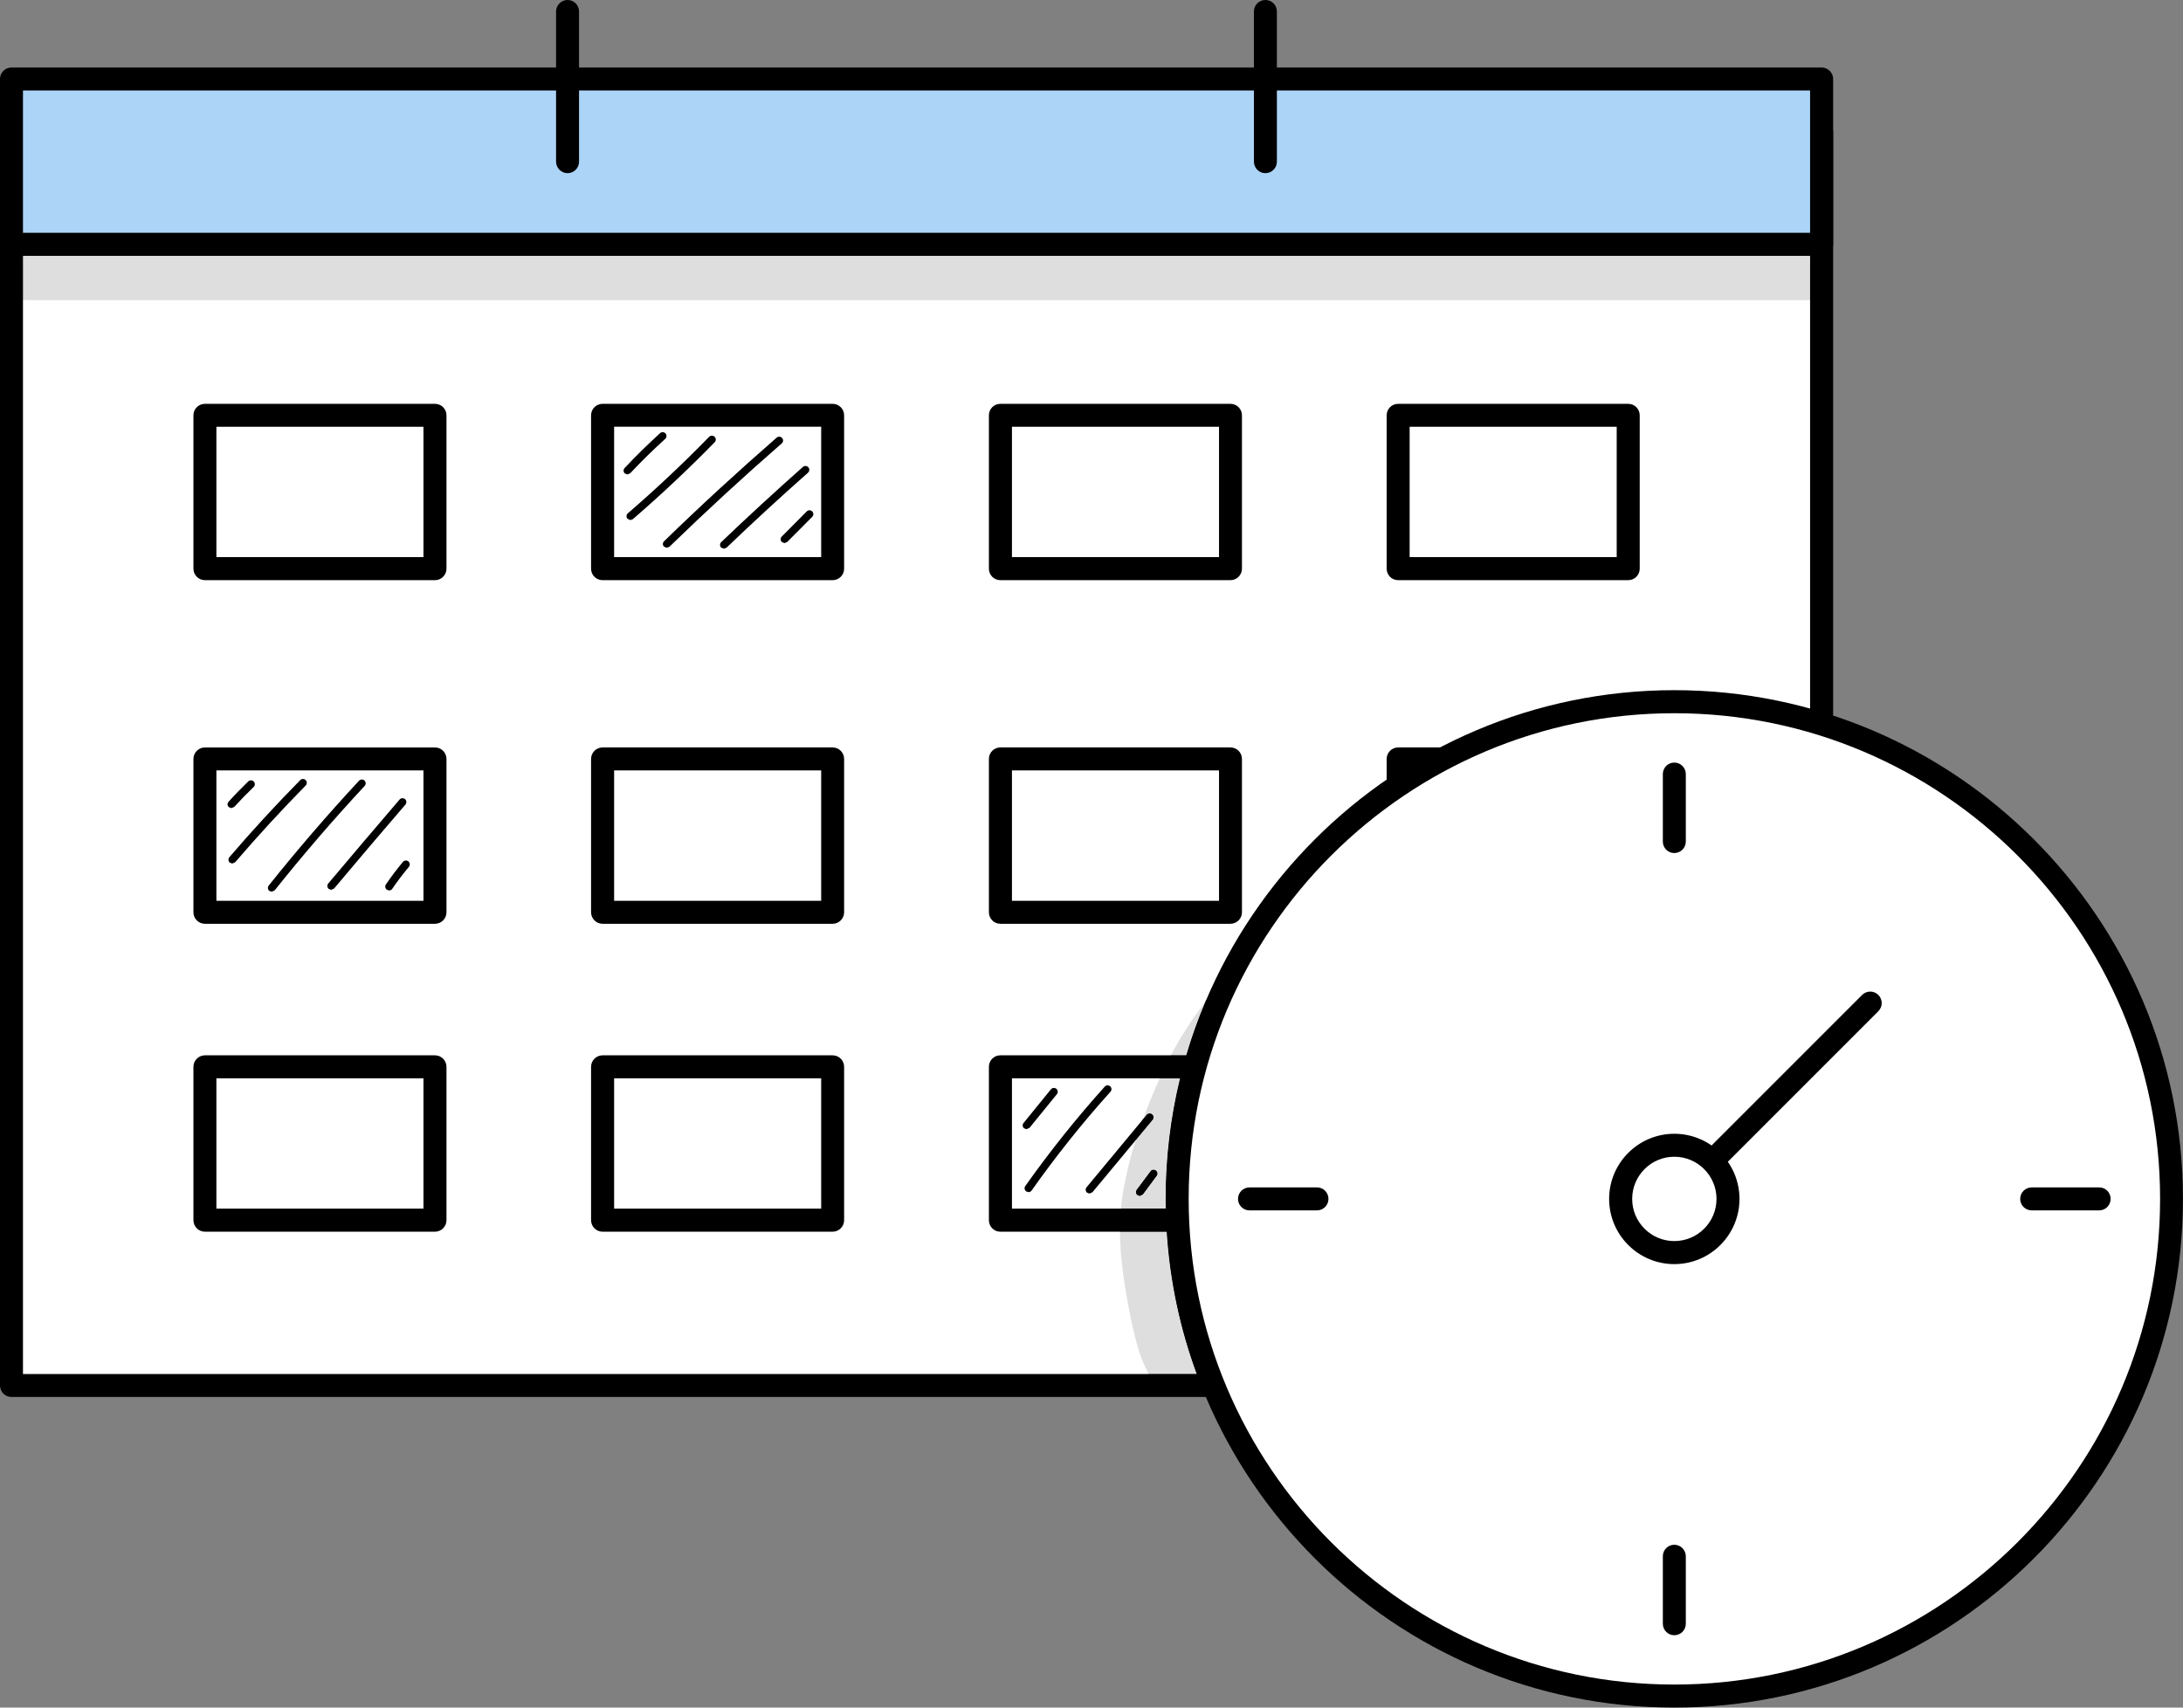 <?xml version="1.0" encoding="UTF-8" standalone="no"?>
<!-- Created with Inkscape (http://www.inkscape.org/) -->

<svg
        width="58.247mm"
        height="45.562mm"
        viewBox="0 0 58.247 45.562"
        version="1.1"
        id="svg1557"
        inkscape:version="1.2.1 (9c6d41e410, 2022-07-14)"
        sodipodi:docname="feature_rcp.svg"
        xmlns:inkscape="http://www.inkscape.org/namespaces/inkscape"
        xmlns:sodipodi="http://sodipodi.sourceforge.net/DTD/sodipodi-0.dtd"
        xmlns="http://www.w3.org/2000/svg"
        xmlns:svg="http://www.w3.org/2000/svg">
    <rect x="0" y="0" width="58.247" height="45.562" fill="#808080" stroke="none"/>
    <sodipodi:namedview
            id="namedview1559"
            pagecolor="#ffffff"
            bordercolor="#666666"
            borderopacity="1.0"
            inkscape:showpageshadow="2"
            inkscape:pageopacity="0"
            inkscape:pagecheckerboard="0"
            inkscape:deskcolor="#d1d1d1"
            inkscape:document-units="mm"
            showgrid="false"
            inkscape:zoom="1.0733976"
            inkscape:cx="-66.145107"
            inkscape:cy="67.076728"
            inkscape:window-width="1920"
            inkscape:window-height="1005"
            inkscape:window-x="1920"
            inkscape:window-y="0"
            inkscape:window-maximized="1"
            inkscape:current-layer="layer1"/>
    <defs
            id="defs1554"/>
    <g
            inkscape:label="Warstwa 1"
            inkscape:groupmode="layer"
            id="layer1"
            transform="translate(-17.572,-10.074)">
        <path
                fill-rule="nonzero"
                fill="#ffffff"
                fill-opacity="1"
                d="m 17.878,47.042 h 48.299 V 13.606 h -48.299 z m 0,0"
                id="path642"
                style="stroke-width:0.353"/>
        <path
                fill-rule="nonzero"
                fill="#000000"
                fill-opacity="1"
                d="M 18.185,46.735 H 65.869 V 13.913 H 18.185 v 32.822 m 47.992,0.613 h -48.299 c -0.17,0 -0.306,-0.138 -0.306,-0.306 V 13.606 c 0,-0.169 0.136,-0.307 0.306,-0.307 h 48.299 c 0.17,0 0.307,0.138 0.307,0.307 v 33.437 c 0,0.168 -0.138,0.306 -0.307,0.306"
                id="path644"
                style="stroke-width:0.353"/>
        <path
                fill-rule="nonzero"
                fill="#acd4f7"
                fill-opacity="1"
                d="m 17.878,16.593 h 48.299 V 12.182 h -48.299 z m 0,0"
                id="path646"
                style="stroke-width:0.353"/>
        <path
                fill-rule="nonzero"
                fill="#000000"
                fill-opacity="1"
                d="M 18.185,16.286 H 65.869 V 12.488 H 18.185 v 3.798 m 47.992,0.615 h -48.299 c -0.17,0 -0.306,-0.138 -0.306,-0.307 V 12.182 c 0,-0.169 0.136,-0.307 0.306,-0.307 h 48.299 c 0.17,0 0.307,0.138 0.307,0.307 v 4.411 c 0,0.169 -0.138,0.307 -0.307,0.307"
                id="path648"
                style="stroke-width:0.353"/>
        <path
                fill-rule="nonzero"
                fill="#ffffff"
                fill-opacity="1"
                d="m 23.04,25.246 v -4.091 h 6.138 v 4.091 H 23.04"
                id="path650"
                style="stroke-width:0.353"/>
        <path
                fill-rule="nonzero"
                fill="#000000"
                fill-opacity="1"
                d="m 23.346,24.939 h 5.525 v -3.478 h -5.525 z m 5.832,0.615 H 23.04 c -0.17,0 -0.307,-0.138 -0.307,-0.307 v -4.091 c 0,-0.171 0.138,-0.307 0.307,-0.307 h 6.138 c 0.17,0 0.307,0.136 0.307,0.307 v 4.091 c 0,0.17 -0.138,0.307 -0.307,0.307"
                id="path652"
                style="stroke-width:0.353"/>
        <path
                fill-rule="nonzero"
                fill="#ffffff"
                fill-opacity="1"
                d="m 33.651,25.246 v -4.091 h 6.138 v 4.091 h -6.138"
                id="path654"
                style="stroke-width:0.353"/>
        <path
                fill-rule="nonzero"
                fill="#000000"
                fill-opacity="1"
                d="m 33.958,24.939 h 5.525 V 21.46 H 33.958 Z m 5.83,0.615 h -6.138 c -0.17,0 -0.307,-0.138 -0.307,-0.307 v -4.091 c 0,-0.171 0.138,-0.307 0.307,-0.307 h 6.138 c 0.17,0 0.307,0.136 0.307,0.307 v 4.091 c 0,0.17 -0.138,0.307 -0.307,0.307"
                id="path656"
                style="stroke-width:0.353"/>
        <path
                fill-rule="nonzero"
                fill="#ffffff"
                fill-opacity="1"
                d="m 44.266,25.246 v -4.091 h 6.138 v 4.091 h -6.138"
                id="path658"
                style="stroke-width:0.353"/>
        <path
                fill-rule="nonzero"
                fill="#000000"
                fill-opacity="1"
                d="m 44.573,24.939 h 5.525 v -3.478 h -5.525 z m 5.83,0.615 h -6.138 c -0.172,0 -0.307,-0.138 -0.307,-0.307 v -4.091 c 0,-0.171 0.135,-0.307 0.307,-0.307 h 6.138 c 0.17,0 0.307,0.136 0.307,0.307 v 4.091 c 0,0.17 -0.138,0.307 -0.307,0.307"
                id="path660"
                style="stroke-width:0.353"/>
        <path
                fill-rule="nonzero"
                fill="#ffffff"
                fill-opacity="1"
                d="m 54.878,25.246 v -4.091 h 6.138 v 4.091 h -6.138"
                id="path662"
                style="stroke-width:0.353"/>
        <path
                fill-rule="nonzero"
                fill="#000000"
                fill-opacity="1"
                d="m 55.184,24.939 h 5.525 v -3.478 h -5.525 z m 5.832,0.615 h -6.138 c -0.17,0 -0.307,-0.138 -0.307,-0.307 v -4.091 c 0,-0.171 0.138,-0.307 0.307,-0.307 h 6.138 c 0.17,0 0.307,0.136 0.307,0.307 v 4.091 c 0,0.17 -0.138,0.307 -0.307,0.307"
                id="path664"
                style="stroke-width:0.353"/>
        <path
                fill-rule="nonzero"
                fill="#ffffff"
                fill-opacity="1"
                d="m 23.04,34.415 v -4.091 h 6.138 v 4.091 H 23.04"
                id="path666"
                style="stroke-width:0.353"/>
        <path
                fill-rule="nonzero"
                fill="#000000"
                fill-opacity="1"
                d="m 23.346,34.109 h 5.525 v -3.48 h -5.525 z m 5.832,0.613 H 23.04 c -0.17,0 -0.307,-0.138 -0.307,-0.307 v -4.091 c 0,-0.17 0.138,-0.307 0.307,-0.307 h 6.138 c 0.17,0 0.307,0.138 0.307,0.307 v 4.091 c 0,0.17 -0.138,0.307 -0.307,0.307"
                id="path668"
                style="stroke-width:0.353"/>
        <path
                fill-rule="nonzero"
                fill="#ffffff"
                fill-opacity="1"
                d="m 33.651,34.415 v -4.091 h 6.138 v 4.091 h -6.138"
                id="path670"
                style="stroke-width:0.353"/>
        <path
                fill-rule="nonzero"
                fill="#000000"
                fill-opacity="1"
                d="m 33.958,34.109 h 5.525 v -3.48 H 33.958 Z m 5.83,0.613 h -6.138 c -0.17,0 -0.307,-0.138 -0.307,-0.307 v -4.091 c 0,-0.17 0.138,-0.307 0.307,-0.307 h 6.138 c 0.17,0 0.307,0.138 0.307,0.307 v 4.091 c 0,0.17 -0.138,0.307 -0.307,0.307"
                id="path672"
                style="stroke-width:0.353"/>
        <path
                fill-rule="nonzero"
                fill="#ffffff"
                fill-opacity="1"
                d="m 44.266,34.415 v -4.091 h 6.138 v 4.091 h -6.138"
                id="path674"
                style="stroke-width:0.353"/>
        <path
                fill-rule="nonzero"
                fill="#000000"
                fill-opacity="1"
                d="m 44.573,34.109 h 5.525 v -3.48 h -5.525 z m 5.83,0.613 h -6.138 c -0.172,0 -0.307,-0.138 -0.307,-0.307 v -4.091 c 0,-0.17 0.135,-0.307 0.307,-0.307 h 6.138 c 0.17,0 0.307,0.138 0.307,0.307 v 4.091 c 0,0.17 -0.138,0.307 -0.307,0.307"
                id="path676"
                style="stroke-width:0.353"/>
        <path
                fill-rule="nonzero"
                fill="#ffffff"
                fill-opacity="1"
                d="m 54.878,34.415 v -4.091 h 6.138 v 4.091 h -6.138"
                id="path678"
                style="stroke-width:0.353"/>
        <path
                fill-rule="nonzero"
                fill="#000000"
                fill-opacity="1"
                d="m 55.184,34.109 h 5.525 v -3.48 h -5.525 z m 5.832,0.613 h -6.138 c -0.17,0 -0.307,-0.138 -0.307,-0.307 v -4.091 c 0,-0.17 0.138,-0.307 0.307,-0.307 h 6.138 c 0.17,0 0.307,0.138 0.307,0.307 v 4.091 c 0,0.17 -0.138,0.307 -0.307,0.307"
                id="path680"
                style="stroke-width:0.353"/>
        <path
                fill-rule="nonzero"
                fill="#ffffff"
                fill-opacity="1"
                d="m 23.04,42.63 v -4.093 h 6.138 v 4.093 H 23.04"
                id="path682"
                style="stroke-width:0.353"/>
        <path
                fill-rule="nonzero"
                fill="#000000"
                fill-opacity="1"
                d="m 23.346,42.323 h 5.525 v -3.478 h -5.525 z m 5.832,0.615 H 23.04 c -0.17,0 -0.307,-0.138 -0.307,-0.307 v -4.093 c 0,-0.168 0.138,-0.306 0.307,-0.306 h 6.138 c 0.17,0 0.307,0.138 0.307,0.306 v 4.093 c 0,0.169 -0.138,0.307 -0.307,0.307"
                id="path684"
                style="stroke-width:0.353"/>
        <path
                fill-rule="nonzero"
                fill="#ffffff"
                fill-opacity="1"
                d="m 33.651,42.63 v -4.093 h 6.138 v 4.093 h -6.138"
                id="path686"
                style="stroke-width:0.353"/>
        <path
                fill-rule="nonzero"
                fill="#000000"
                fill-opacity="1"
                d="m 33.958,42.323 h 5.525 v -3.478 H 33.958 Z m 5.83,0.615 h -6.138 c -0.17,0 -0.307,-0.138 -0.307,-0.307 v -4.093 c 0,-0.168 0.138,-0.306 0.307,-0.306 h 6.138 c 0.17,0 0.307,0.138 0.307,0.306 v 4.093 c 0,0.169 -0.138,0.307 -0.307,0.307"
                id="path688"
                style="stroke-width:0.353"/>
        <path
                fill-rule="nonzero"
                fill="#ffffff"
                fill-opacity="1"
                d="m 44.262,42.63 h 6.142 v -4.093 h -6.142 z m 0,0"
                id="path690"
                style="stroke-width:0.353"/>
        <path
                fill-rule="nonzero"
                fill="#000000"
                fill-opacity="1"
                d="m 44.573,42.323 h 5.525 v -3.478 h -5.525 v 3.478 m 5.83,0.615 h -6.142 c -0.168,0 -0.303,-0.138 -0.303,-0.307 v -4.093 c 0,-0.168 0.135,-0.306 0.303,-0.306 h 6.142 c 0.17,0 0.305,0.138 0.305,0.306 v 4.093 c 0,0.169 -0.135,0.307 -0.305,0.307"
                id="path692"
                style="stroke-width:0.353"/>
        <path
                fill-rule="nonzero"
                fill="#ffffff"
                fill-opacity="1"
                d="m 54.878,42.63 v -4.093 h 6.138 v 4.093 h -6.138"
                id="path694"
                style="stroke-width:0.353"/>
        <path
                fill-rule="nonzero"
                fill="#000000"
                fill-opacity="1"
                d="m 55.184,42.323 h 5.525 v -3.478 h -5.525 z m 5.832,0.615 h -6.138 c -0.17,0 -0.307,-0.138 -0.307,-0.307 v -4.093 c 0,-0.168 0.138,-0.306 0.307,-0.306 h 6.138 c 0.17,0 0.307,0.138 0.307,0.306 v 4.093 c 0,0.169 -0.138,0.307 -0.307,0.307"
                id="path696"
                style="stroke-width:0.353"/>
        <path
                fill-rule="nonzero"
                fill="#000000"
                fill-opacity="1"
                d="m 51.335,14.694 c -0.17,0 -0.306,-0.138 -0.306,-0.307 v -4.006 c 0,-0.169 0.136,-0.307 0.306,-0.307 0.174,0 0.307,0.138 0.307,0.307 v 4.006 c 0,0.169 -0.134,0.307 -0.307,0.307"
                id="path698"
                style="stroke-width:0.353"/>
        <path
                fill-rule="nonzero"
                fill="#000000"
                fill-opacity="1"
                d="m 32.716,14.694 c -0.17,0 -0.307,-0.138 -0.307,-0.307 v -4.006 c 0,-0.169 0.138,-0.307 0.307,-0.307 0.172,0 0.306,0.138 0.306,0.307 v 4.006 c 0,0.169 -0.134,0.307 -0.306,0.307"
                id="path700"
                style="stroke-width:0.353"/>
        <path
                fill-rule="nonzero"
                fill="#000000"
                fill-opacity="1"
                d="m 34.313,22.734 -0.07,-0.028 c -0.043,-0.039 -0.043,-0.103 -0.004,-0.145 0.299,-0.32 0.62,-0.633 0.945,-0.929 0.041,-0.039 0.109,-0.034 0.145,0.007 0.039,0.041 0.035,0.106 -0.008,0.145 -0.321,0.292 -0.638,0.601 -0.934,0.918 l -0.074,0.032"
                id="path702"
                style="stroke-width:0.353"/>
        <path
                fill-rule="nonzero"
                fill="#000000"
                fill-opacity="1"
                d="m 38.505,24.565 -0.074,-0.03 c -0.039,-0.04 -0.039,-0.105 0,-0.145 l 0.667,-0.671 c 0.041,-0.04 0.105,-0.04 0.145,0 0.041,0.04 0.041,0.105 0,0.145 l -0.667,0.671 -0.07,0.03"
                id="path704"
                style="stroke-width:0.353"/>
        <path
                fill-rule="nonzero"
                fill="#000000"
                fill-opacity="1"
                d="m 23.748,31.636 -0.07,-0.026 c -0.043,-0.039 -0.045,-0.103 -0.007,-0.145 0.165,-0.185 0.346,-0.367 0.525,-0.542 0.043,-0.04 0.106,-0.037 0.145,0.003 0.043,0.041 0.039,0.106 0,0.145 -0.179,0.172 -0.353,0.35 -0.518,0.532 l -0.074,0.033"
                id="path706"
                style="stroke-width:0.353"/>
        <path
                fill-rule="nonzero"
                fill="#000000"
                fill-opacity="1"
                d="m 23.769,33.115 -0.066,-0.025 c -0.043,-0.037 -0.045,-0.102 -0.011,-0.145 0.604,-0.703 1.239,-1.395 1.891,-2.056 0.039,-0.04 0.103,-0.04 0.145,-0.001 0.039,0.04 0.039,0.105 0,0.145 -0.645,0.657 -1.28,1.346 -1.88,2.046 l -0.079,0.036"
                id="path708"
                style="stroke-width:0.353"/>
        <path
                fill-rule="nonzero"
                fill="#000000"
                fill-opacity="1"
                d="m 24.82,33.866 -0.063,-0.022 c -0.041,-0.036 -0.05,-0.099 -0.014,-0.143 0.766,-0.959 1.576,-1.9 2.409,-2.796 0.04,-0.041 0.103,-0.044 0.145,-0.005 0.04,0.039 0.043,0.103 0.004,0.145 -0.83,0.892 -1.637,1.829 -2.399,2.784 l -0.081,0.039"
                id="path710"
                style="stroke-width:0.353"/>
        <path
                fill-rule="nonzero"
                fill="#000000"
                fill-opacity="1"
                d="m 26.412,33.816 -0.068,-0.023 c -0.041,-0.036 -0.05,-0.102 -0.014,-0.145 0.631,-0.75 1.271,-1.503 1.904,-2.241 0.036,-0.043 0.103,-0.048 0.145,-0.011 0.043,0.037 0.047,0.101 0.011,0.145 -0.635,0.736 -1.273,1.49 -1.902,2.239 l -0.077,0.036"
                id="path712"
                style="stroke-width:0.353"/>
        <path
                fill-rule="nonzero"
                fill="#000000"
                fill-opacity="1"
                d="m 27.954,33.833 -0.057,-0.018 c -0.047,-0.032 -0.061,-0.095 -0.029,-0.142 0.142,-0.208 0.296,-0.411 0.455,-0.602 0.036,-0.044 0.103,-0.05 0.145,-0.014 0.043,0.037 0.05,0.102 0.015,0.145 -0.156,0.187 -0.307,0.384 -0.445,0.587 -0.018,0.029 -0.05,0.044 -0.084,0.044"
                id="path714"
                style="stroke-width:0.353"/>
        <path
                fill-rule="nonzero"
                fill="#000000"
                fill-opacity="1"
                d="m 34.392,23.951 -0.079,-0.036 c -0.035,-0.043 -0.032,-0.107 0.011,-0.145 0.751,-0.648 1.481,-1.334 2.169,-2.041 0.043,-0.04 0.106,-0.041 0.145,-0.001 0.043,0.04 0.043,0.105 0.004,0.145 -0.695,0.711 -1.429,1.401 -2.184,2.053 l -0.066,0.025"
                id="path716"
                style="stroke-width:0.353"/>
        <path
                fill-rule="nonzero"
                fill="#000000"
                fill-opacity="1"
                d="m 35.362,24.689 -0.074,-0.03 c -0.039,-0.04 -0.039,-0.105 0.004,-0.145 0.97,-0.944 1.983,-1.874 3.003,-2.763 0.043,-0.037 0.109,-0.033 0.145,0.01 0.039,0.043 0.036,0.106 -0.011,0.145 -1.016,0.886 -2.024,1.813 -2.994,2.755 l -0.07,0.029"
                id="path718"
                style="stroke-width:0.353"/>
        <path
                fill-rule="nonzero"
                fill="#000000"
                fill-opacity="1"
                d="m 36.886,24.715 -0.074,-0.032 c -0.039,-0.04 -0.036,-0.105 0.004,-0.145 0.71,-0.679 1.443,-1.353 2.18,-2.006 0.043,-0.037 0.106,-0.033 0.145,0.01 0.036,0.043 0.032,0.106 -0.01,0.145 -0.735,0.649 -1.468,1.323 -2.173,2 l -0.07,0.029"
                id="path720"
                style="stroke-width:0.353"/>
        <path
                fill-rule="nonzero"
                fill="#000000"
                fill-opacity="1"
                d="m 44.96,40.203 -0.063,-0.023 c -0.045,-0.036 -0.05,-0.099 -0.014,-0.143 l 0.73,-0.898 c 0.036,-0.043 0.099,-0.05 0.145,-0.014 0.043,0.035 0.05,0.099 0.014,0.143 l -0.73,0.898 -0.081,0.037"
                id="path722"
                style="stroke-width:0.353"/>
        <path
                fill-rule="nonzero"
                fill="#000000"
                fill-opacity="1"
                d="m 45.014,41.882 -0.061,-0.019 c -0.045,-0.033 -0.057,-0.097 -0.025,-0.142 0.653,-0.922 1.366,-1.815 2.121,-2.654 0.035,-0.043 0.102,-0.045 0.145,-0.008 0.043,0.039 0.045,0.103 0.007,0.145 -0.751,0.834 -1.457,1.72 -2.103,2.635 -0.021,0.029 -0.052,0.044 -0.084,0.044"
                id="path724"
                style="stroke-width:0.353"/>
        <path
                fill-rule="nonzero"
                fill="#000000"
                fill-opacity="1"
                d="m 46.643,41.92 -0.066,-0.023 c -0.043,-0.036 -0.05,-0.101 -0.014,-0.143 l 1.604,-1.933 c 0.04,-0.043 0.103,-0.048 0.145,-0.012 0.047,0.036 0.05,0.101 0.015,0.143 l -1.605,1.932 -0.079,0.037"
                id="path726"
                style="stroke-width:0.353"/>
        <path
                fill-rule="nonzero"
                fill="#000000"
                fill-opacity="1"
                d="m 47.984,41.984 -0.059,-0.021 c -0.047,-0.033 -0.057,-0.098 -0.022,-0.143 l 0.368,-0.493 c 0.032,-0.045 0.098,-0.055 0.141,-0.022 0.045,0.035 0.057,0.098 0.021,0.143 l -0.367,0.495 -0.081,0.041"
                id="path728"
                style="stroke-width:0.353"/>
        <path
                fill-rule="nonzero"
                fill="#dedede"
                fill-opacity="1"
                d="M 18.185,18.082 H 65.869 V 16.901 H 18.185 Z m 0,0"
                id="path730"
                style="stroke-width:0.353"/>
        <path
                fill-rule="nonzero"
                fill="#000000"
                fill-opacity="1"
                d="m 66.176,18.082 h -0.307 v -1.181 h 0.307 v 1.181 m -47.992,0 h -0.307 v -1.181 h 0.307 v 1.181"
                id="path732"
                style="stroke-width:0.353"/>
        <path
                fill-rule="nonzero"
                fill="#000000"
                fill-opacity="1"
                d="m 66.176,16.901 h -48.299 v -0.251 h 48.299 v 0.251"
                id="path734"
                style="stroke-width:0.353"/>
        <path
                fill-rule="nonzero"
                fill="#ffffff"
                fill-opacity="1"
                d="m 48.983,42.064 c 0,-7.327 5.937,-13.266 13.264,-13.266 7.327,0 13.265,5.939 13.265,13.266 0,7.326 -5.938,13.265 -13.265,13.265 -7.327,0 -13.264,-5.939 -13.264,-13.265"
                id="path736"
                style="stroke-width:0.353"/>
        <path
                fill-rule="nonzero"
                fill="#000000"
                fill-opacity="1"
                d="m 62.246,29.104 c -7.144,0 -12.958,5.813 -12.958,12.959 0,7.145 5.814,12.958 12.958,12.958 7.148,0 12.962,-5.813 12.962,-12.958 0,-7.147 -5.814,-12.959 -12.962,-12.959 m 0,26.531 c -7.481,0 -13.571,-6.09 -13.571,-13.572 0,-7.484 6.09,-13.574 13.571,-13.574 7.487,0 13.572,6.09 13.572,13.574 0,7.483 -6.085,13.572 -13.572,13.572"
                id="path738"
                style="stroke-width:0.353"/>
        <path
                fill-rule="nonzero"
                fill="#000000"
                fill-opacity="1"
                d="m 62.246,32.835 c -0.17,0 -0.306,-0.138 -0.306,-0.307 v -1.8 c 0,-0.17 0.136,-0.307 0.306,-0.307 0.17,0 0.307,0.138 0.307,0.307 v 1.8 c 0,0.17 -0.138,0.307 -0.307,0.307"
                id="path740"
                style="stroke-width:0.353"/>
        <path
                fill-rule="nonzero"
                fill="#000000"
                fill-opacity="1"
                d="m 62.246,53.705 c -0.17,0 -0.306,-0.138 -0.306,-0.307 v -1.8 c 0,-0.17 0.136,-0.307 0.306,-0.307 0.17,0 0.307,0.138 0.307,0.307 v 1.8 c 0,0.17 -0.138,0.307 -0.307,0.307"
                id="path742"
                style="stroke-width:0.353"/>
        <path
                fill-rule="nonzero"
                fill="#000000"
                fill-opacity="1"
                d="m 73.582,42.369 h -1.8 c -0.169,0 -0.307,-0.136 -0.307,-0.306 0,-0.171 0.138,-0.307 0.307,-0.307 h 1.8 c 0.17,0 0.306,0.136 0.306,0.307 0,0.169 -0.136,0.306 -0.306,0.306"
                id="path744"
                style="stroke-width:0.353"/>
        <path
                fill-rule="nonzero"
                fill="#000000"
                fill-opacity="1"
                d="m 52.712,42.369 h -1.8 c -0.17,0 -0.307,-0.136 -0.307,-0.306 0,-0.171 0.138,-0.307 0.307,-0.307 h 1.8 c 0.169,0 0.306,0.136 0.306,0.307 0,0.169 -0.136,0.306 -0.306,0.306"
                id="path746"
                style="stroke-width:0.353"/>
        <path
                fill-rule="nonzero"
                fill="#000000"
                fill-opacity="1"
                d="m 62.554,42.064 c -0.077,0 -0.156,-0.03 -0.215,-0.091 -0.12,-0.12 -0.12,-0.314 0,-0.434 l 4.918,-4.918 c 0.12,-0.12 0.313,-0.12 0.433,0 0.12,0.12 0.12,0.314 0,0.434 l -4.917,4.918 c -0.061,0.061 -0.142,0.091 -0.219,0.091"
                id="path748"
                style="stroke-width:0.353"/>
        <path
                fill-rule="nonzero"
                fill="#ffffff"
                fill-opacity="1"
                d="m 60.815,42.064 c 0,-0.792 0.642,-1.433 1.432,-1.433 0.791,0 1.433,0.641 1.433,1.433 0,0.791 -0.642,1.432 -1.433,1.432 -0.79,0 -1.432,-0.641 -1.432,-1.432"
                id="path750"
                style="stroke-width:0.353"/>
        <path
                fill-rule="nonzero"
                fill="#000000"
                fill-opacity="1"
                d="m 62.246,40.938 c -0.62,0 -1.124,0.504 -1.124,1.126 0,0.62 0.504,1.124 1.124,1.124 0.621,0 1.126,-0.504 1.126,-1.124 0,-0.622 -0.504,-1.126 -1.126,-1.126 z m 0,2.865 c -0.959,0 -1.739,-0.781 -1.739,-1.739 0,-0.959 0.78,-1.739 1.739,-1.739 0.961,0 1.739,0.78 1.739,1.739 0,0.958 -0.779,1.739 -1.739,1.739"
                id="path752"
                style="stroke-width:0.353"/>
        <path
                fill-rule="nonzero"
                fill="#dedede"
                fill-opacity="1"
                d="m 49.505,46.735 h -1.295 c -0.007,-0.022 -0.014,-0.043 -0.018,-0.063 -0.229,-0.42 -0.328,-0.89 -0.434,-1.353 -0.211,-1.032 -0.299,-1.743 -0.303,-2.381 h 1.25 c 0.084,1.326 0.36,2.602 0.801,3.798 m -0.28,-8.504 h -0.412 c 0.267,-0.51 0.582,-0.988 0.927,-1.44 -0.197,0.467 -0.371,0.948 -0.515,1.44"
                id="path754"
                style="stroke-width:0.353"/>
        <path
                fill-rule="nonzero"
                fill="#000000"
                fill-opacity="1"
                d="m 48.944,47.284 c -0.068,0 -0.135,-0.01 -0.205,-0.032 -0.258,-0.065 -0.441,-0.273 -0.529,-0.517 h 1.295 c 0.021,0.062 0.045,0.124 0.07,0.185 -0.138,0.212 -0.367,0.364 -0.631,0.364"
                id="path756"
                style="stroke-width:0.353"/>
        <path
                fill-rule="nonzero"
                fill="#dedede"
                fill-opacity="1"
                d="m 48.68,42.323 h -1.196 c 0.01,-0.147 0.028,-0.296 0.052,-0.448 0.036,-0.189 0.074,-0.376 0.117,-0.562 0.059,-0.274 0.136,-0.547 0.222,-0.817 l 0.452,-0.544 c 0.035,-0.043 0.032,-0.107 -0.015,-0.143 -0.017,-0.017 -0.041,-0.023 -0.063,-0.023 -0.032,0 -0.059,0.012 -0.081,0.036 l -0.105,0.131 c 0.136,-0.375 0.289,-0.744 0.451,-1.107 h 0.547 c -0.251,1.032 -0.384,2.11 -0.384,3.219 0,0.087 0,0.174 0.004,0.259 m -0.328,-1.038 c -0.033,0 -0.065,0.014 -0.081,0.041 l -0.368,0.493 c -0.035,0.045 -0.025,0.11 0.022,0.143 l 0.059,0.021 0.081,-0.041 0.367,-0.495 c 0.036,-0.045 0.025,-0.109 -0.021,-0.143 -0.018,-0.012 -0.039,-0.019 -0.059,-0.019"
                id="path758"
                style="stroke-width:0.353"/>
        <path
                fill-rule="nonzero"
                fill="#000000"
                fill-opacity="1"
                d="m 48.704,42.937 h -1.25 c 0,-0.209 0.011,-0.411 0.029,-0.615 h 1.196 c 0.004,0.207 0.01,0.411 0.025,0.615 m 0.356,-4.093 h -0.547 c 0.007,-0.012 0.011,-0.025 0.018,-0.037 0.088,-0.197 0.181,-0.389 0.282,-0.576 h 0.412 c -0.059,0.203 -0.116,0.408 -0.165,0.613"
                id="path760"
                style="stroke-width:0.353"/>
        <path
                fill-rule="nonzero"
                fill="#000000"
                fill-opacity="1"
                d="m 47.875,40.495 c 0.057,-0.182 0.12,-0.364 0.187,-0.544 l 0.105,-0.131 c 0.022,-0.023 0.05,-0.036 0.081,-0.036 0.022,0 0.047,0.007 0.063,0.023 0.047,0.036 0.05,0.101 0.015,0.143 l -0.452,0.544"
                id="path762"
                style="stroke-width:0.353"/>
        <path
                fill-rule="nonzero"
                fill="#000000"
                fill-opacity="1"
                d="m 47.984,41.984 -0.059,-0.021 c -0.047,-0.033 -0.057,-0.098 -0.022,-0.143 l 0.368,-0.493 c 0.017,-0.028 0.048,-0.041 0.081,-0.041 0.021,0 0.041,0.007 0.059,0.019 0.045,0.035 0.057,0.098 0.021,0.143 l -0.367,0.495 -0.081,0.041"
                id="path764"
                style="stroke-width:0.353"/>
        <path
                fill-rule="nonzero"
                fill="#000000"
                fill-opacity="1"
                d="m 49.575,46.92 c -0.025,-0.061 -0.05,-0.123 -0.07,-0.185 -0.441,-1.196 -0.717,-2.472 -0.801,-3.798 -0.015,-0.204 -0.022,-0.408 -0.025,-0.615 -0.004,-0.085 -0.004,-0.172 -0.004,-0.259 0,-1.109 0.134,-2.187 0.385,-3.219 0.05,-0.205 0.106,-0.411 0.165,-0.613 0.145,-0.492 0.318,-0.973 0.515,-1.44 0.198,-0.259 0.409,-0.508 0.628,-0.751 0.084,0.051 0.158,0.119 0.215,0.2 -0.547,1.058 -0.925,2.203 -1.14,3.375 -0.021,0.113 -0.039,0.226 -0.057,0.339 -0.229,0.85 -0.328,1.486 -0.373,2.398 -0.07,1.469 -0.014,1.955 0.405,3.251 0.05,0.152 0.095,0.303 0.138,0.458 l 0.032,0.066 -0.021,-0.028 v 0.005 c 0.186,0.258 0.158,0.576 0.007,0.816"
                id="path766"
                style="stroke-width:0.353"/>
    </g>
</svg>
